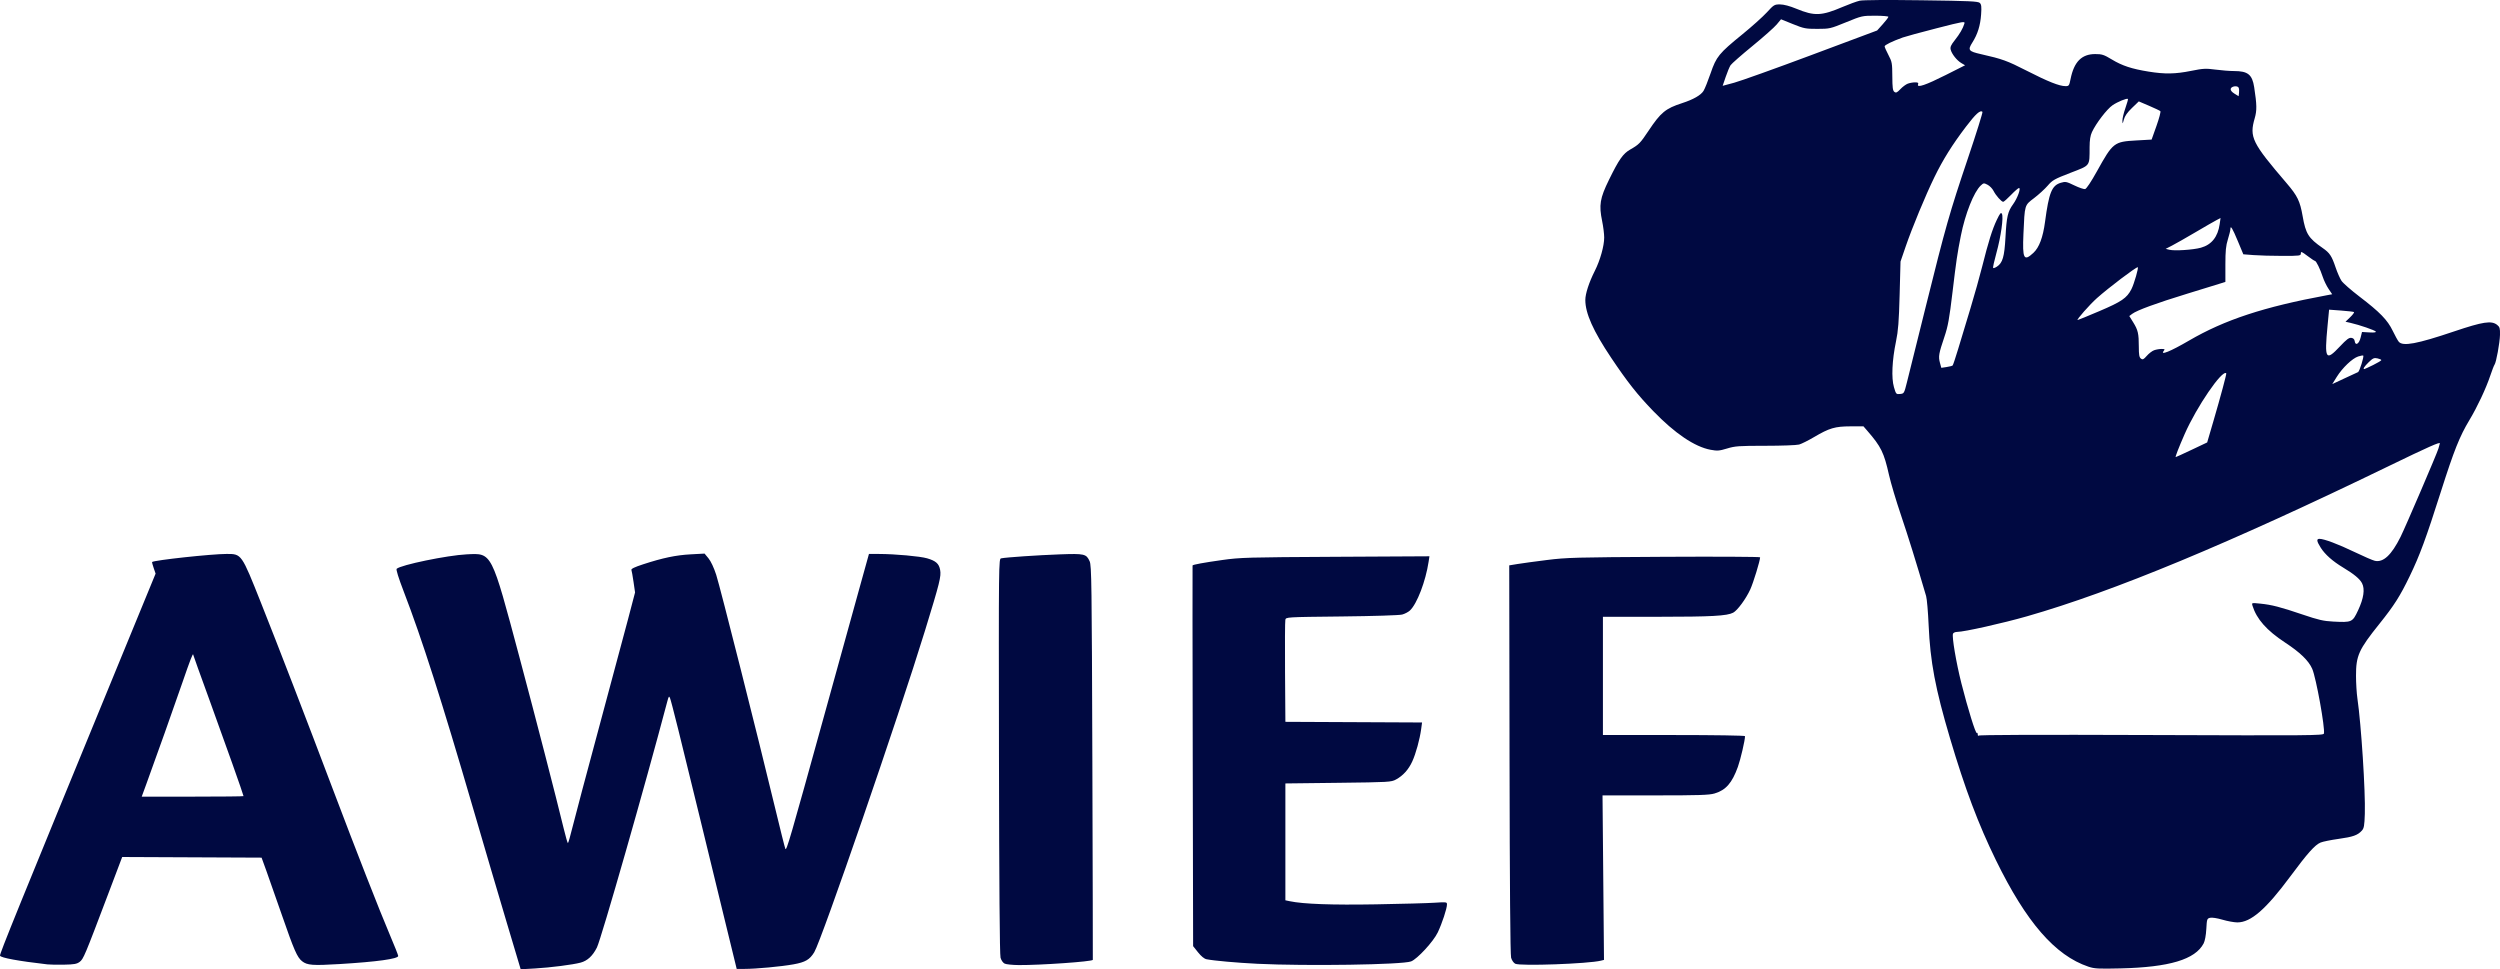 <?xml version="1.0" encoding="UTF-8" standalone="no"?>
<svg
   version="1.1"
   id="svg3536"
   viewBox="0 0 960.161 372.265"
   height="105.062mm"
   width="270.979mm"
   sodipodi:docname="awief.svg"
   inkscape:version="1.2.2 (b0a84865, 2022-12-01)"
   xml:space="preserve"
   xmlns:inkscape="http://www.inkscape.org/namespaces/inkscape"
   xmlns:sodipodi="http://sodipodi.sourceforge.net/DTD/sodipodi-0.dtd"
   xmlns="http://www.w3.org/2000/svg"
   xmlns:svg="http://www.w3.org/2000/svg"
   xmlns:rdf="http://www.w3.org/1999/02/22-rdf-syntax-ns#"
   xmlns:cc="http://creativecommons.org/ns#"
   xmlns:dc="http://purl.org/dc/elements/1.1/"><sodipodi:namedview
     id="namedview2054"
     pagecolor="#ffffff"
     bordercolor="#000000"
     borderopacity="0.25"
     inkscape:showpageshadow="2"
     inkscape:pageopacity="0.0"
     inkscape:pagecheckerboard="0"
     inkscape:deskcolor="#d1d1d1"
     inkscape:document-units="mm"
     showgrid="false"
     inkscape:zoom="0.26399369"
     inkscape:cx="517.05781"
     inkscape:cy="-278.41574"
     inkscape:window-width="2860"
     inkscape:window-height="1229"
     inkscape:window-x="0"
     inkscape:window-y="25"
     inkscape:window-maximized="0"
     inkscape:current-layer="svg3536" /><defs
     id="defs3538" /><path
     style="fill:#000941;fill-opacity:1;stroke-width:1"
     d="m 194.584,354.206 c -2.967,-9.932 -8.752,-29.578 -12.857,-43.657 -12.188,-41.804 -19.612,-65.007 -26.712,-83.487 -1.962,-5.105 -2.959,-8.313 -2.673,-8.599 1.481,-1.481 19.47,-5.198 26.918,-5.561 9.767,-0.477 9.344,-1.304 20.29,39.691 6.217,23.287 14.096,53.783 16.937,65.564 0.753,3.121 1.487,5.671 1.632,5.666 0.144,-0.005 0.997,-2.994 1.894,-6.641 0.897,-3.647 5.389,-20.541 9.982,-37.542 4.593,-17.001 9.601,-35.678 11.13,-41.506 l 2.78,-10.595 -0.58,-4.009 c -0.319,-2.205 -0.687,-4.29 -0.819,-4.633 -0.165,-0.429 1.236,-1.105 4.481,-2.164 7.6,-2.48 12.574,-3.523 18.273,-3.831 l 5.343,-0.289 1.508,1.829 c 0.915,1.11 2.08,3.598 2.965,6.331 1.498,4.628 15.98,61.959 22.495,89.052 2.012,8.368 3.833,15.635 4.047,16.15 0.435,1.048 1.571,-2.854 15.596,-53.58 4.774,-17.266 10.444,-37.75 12.601,-45.52 l 3.921,-14.127 3.902,0.011 c 6.191,0.017 15.717,0.881 18.438,1.672 3.347,0.973 4.559,2.051 4.997,4.445 0.455,2.487 -0.111,4.758 -5.812,23.327 -10.104,32.911 -39.708,118.878 -42.532,123.506 -1.748,2.866 -3.412,3.837 -7.987,4.66 -4.771,0.858 -14.308,1.748 -18.823,1.755 l -2.977,0.005 -4.389,-17.991 c -2.414,-9.895 -6.788,-27.865 -9.719,-39.933 -7.375,-30.364 -11.033,-45.021 -11.52,-46.157 -0.35,-0.818 -0.501,-0.633 -0.987,1.207 -8.504,32.215 -25.438,91.414 -27.08,94.667 -1.624,3.218 -3.636,5.081 -6.246,5.784 -2.977,0.801 -11.62,1.908 -17.547,2.247 l -5.474,0.313 z m 607.471,17.047 c -12.768,-4.306 -23.839,-17.063 -35.493,-40.902 -6.765,-13.836 -11.883,-27.428 -17.641,-46.849 -5.637,-19.009 -7.596,-29.386 -8.205,-43.468 -0.218,-5.047 -0.652,-10.046 -0.963,-11.108 -3.778,-12.894 -6.907,-22.968 -9.678,-31.152 -1.844,-5.446 -3.904,-12.359 -4.578,-15.364 -1.93,-8.6 -3.04,-10.864 -8.289,-16.916 l -1.535,-1.77 -4.985,0.018 c -5.931,0.021 -8.099,0.658 -13.921,4.093 -2.258,1.332 -4.866,2.635 -5.796,2.896 -0.93,0.261 -6.764,0.475 -12.965,0.477 -10.145,0.003 -11.617,0.107 -14.688,1.039 -3.018,0.917 -3.753,0.974 -6.354,0.492 -6.081,-1.127 -13.742,-6.302 -22.024,-14.876 -6.095,-6.31 -9.92,-11.154 -16.154,-20.461 -6.898,-10.296 -9.921,-17.062 -9.921,-22.204 0,-2.397 1.418,-6.743 3.639,-11.154 2.07,-4.11 3.606,-9.573 3.606,-12.825 0,-1.372 -0.349,-4.182 -0.776,-6.245 -1.29,-6.239 -0.87,-8.804 2.604,-15.895 3.856,-7.87 5.412,-10.083 8.209,-11.68 3.318,-1.894 3.798,-2.386 6.992,-7.174 4.707,-7.056 6.543,-8.567 12.916,-10.625 4.28,-1.383 7.21,-3.06 8.206,-4.697 0.51,-0.838 1.735,-3.886 2.723,-6.773 2.191,-6.4 3.177,-7.609 12.204,-14.956 3.613,-2.941 7.836,-6.729 9.385,-8.417 2.693,-2.937 2.913,-3.07 5.071,-3.062 1.449,0.006 3.695,0.602 6.281,1.667 6.969,2.871 9.638,2.763 17.788,-0.719 2.456,-1.049 5.398,-2.117 6.536,-2.373 1.269,-0.285 10.453,-0.351 23.731,-0.171 18.585,0.253 21.766,0.4 22.404,1.038 0.589,0.589 0.69,1.499 0.484,4.389 -0.305,4.299 -1.332,7.597 -3.364,10.802 -1.839,2.902 -1.489,3.381 3.265,4.457 8.249,1.868 10.078,2.529 17.57,6.355 8.273,4.225 12.585,5.939 14.94,5.939 1.313,0 1.431,-0.166 1.95,-2.751 1.325,-6.599 4.258,-9.564 9.459,-9.564 2.619,0 3.329,0.232 6.407,2.091 3.967,2.397 7.623,3.599 14.142,4.651 6.233,1.005 10.217,0.934 16.316,-0.294 4.611,-0.928 5.599,-0.979 9.327,-0.483 2.293,0.305 5.489,0.555 7.102,0.555 5.343,0 7.018,1.341 7.764,6.212 1.033,6.748 1.07,8.907 0.206,11.9 -2.107,7.295 -1.071,9.402 12.292,25.007 4.125,4.818 5.109,6.848 6.11,12.605 1.179,6.783 2.225,8.451 7.666,12.222 2.741,1.899 3.493,3.027 5.002,7.495 0.655,1.939 1.669,4.244 2.254,5.122 0.585,0.878 3.672,3.586 6.859,6.018 7.876,6.009 10.823,9.037 12.801,13.153 0.893,1.859 1.944,3.761 2.335,4.226 1.565,1.862 6.971,0.856 21.225,-3.95 11.166,-3.764 14.417,-4.254 16.586,-2.498 0.976,0.791 1.124,1.316 1.068,3.783 -0.07,3.068 -1.461,10.68 -2.097,11.479 -0.211,0.266 -0.948,2.168 -1.637,4.228 -1.637,4.894 -4.997,12.046 -8.014,17.06 -3.759,6.246 -5.902,11.619 -10.919,27.376 -5.815,18.264 -8.123,24.522 -12.015,32.579 -3.702,7.665 -5.97,11.234 -11.597,18.25 -8.014,9.992 -9.032,12.257 -9.017,20.043 0.005,2.789 0.244,6.669 0.53,8.622 1.465,9.996 3.126,35.805 2.855,44.335 -0.145,4.555 -0.32,5.548 -1.136,6.449 -1.61,1.777 -3.394,2.411 -8.953,3.184 -2.927,0.407 -6.032,1.037 -6.9,1.4 -2.184,0.913 -4.974,4.037 -11.651,13.045 -9.347,12.612 -15.125,17.629 -20.305,17.629 -1.21,0 -3.788,-0.467 -5.73,-1.039 -2.068,-0.608 -4.04,-0.911 -4.759,-0.731 -1.167,0.293 -1.239,0.505 -1.445,4.299 -0.132,2.417 -0.538,4.604 -1.031,5.545 -3.231,6.17 -13.149,9.146 -31.957,9.589 -8.517,0.2 -9.974,0.121 -12.316,-0.669 z m 24.124,-88.957 c 61.302,0.224 66.158,0.183 66.352,-0.559 0.52,-1.988 -3.008,-21.513 -4.496,-24.882 -1.389,-3.145 -4.612,-6.261 -10.45,-10.102 -7.049,-4.638 -10.892,-8.986 -12.486,-14.126 -0.35,-1.129 -0.348,-1.13 2.956,-0.801 4.44,0.442 7.756,1.297 16.329,4.209 6.011,2.042 7.973,2.494 11.662,2.687 7.244,0.379 7.453,0.285 9.623,-4.339 2.159,-4.602 2.67,-8.136 1.501,-10.397 -0.865,-1.673 -3.094,-3.517 -7.312,-6.05 -3.955,-2.375 -6.889,-4.976 -8.528,-7.56 -1.595,-2.515 -1.725,-3.426 -0.487,-3.426 1.753,0 7.2,2.048 13.437,5.053 3.495,1.684 7.016,3.207 7.826,3.384 3.246,0.713 6.372,-2.194 9.85,-9.162 1.889,-3.784 14.093,-32.235 14.554,-33.929 0.163,-0.598 0.413,-1.503 0.557,-2.012 0.198,-0.702 -4.489,1.379 -19.44,8.633 -61.292,29.736 -105.949,48.284 -139.105,57.774 -9.385,2.686 -24.192,5.996 -26.832,5.998 -0.739,4.8e-4 -1.464,0.315 -1.611,0.7 -0.458,1.194 1.226,11.14 3.224,19.041 2.45,9.688 5.495,19.494 5.92,19.069 0.182,-0.182 0.348,0.086 0.369,0.595 0.021,0.509 0.13,0.708 0.241,0.443 0.135,-0.32 22.479,-0.402 66.346,-0.241 z m 15.574,-109.555 5.944,-2.818 2.391,-8.17 c 2.798,-9.561 5.12,-18.207 4.939,-18.388 -1.532,-1.532 -11.382,12.864 -15.999,23.385 -2.213,5.044 -3.677,8.808 -3.425,8.808 0.114,0 2.882,-1.268 6.151,-2.818 z M 732.389,146.821 c 0.599,-2.391 3.816,-15.322 7.148,-28.737 7.757,-31.23 9.168,-36.198 16.283,-57.323 3.238,-9.613 5.745,-17.62 5.571,-17.793 -0.828,-0.828 -2.566,0.736 -6.346,5.707 -5.235,6.885 -8.845,12.66 -12.125,19.4 -3.429,7.045 -8.537,19.377 -11.011,26.585 l -1.989,5.796 -0.34,12.799 c -0.274,10.298 -0.546,13.79 -1.392,17.87 -1.511,7.286 -1.815,14.037 -0.793,17.555 0.787,2.706 0.856,2.784 2.358,2.638 1.522,-0.147 1.566,-0.222 2.637,-4.496 z m 173.264,-3.915 c 0.544,-0.228 2.347,-5.973 1.987,-6.333 -0.128,-0.128 -1.012,0.025 -1.966,0.34 -2.258,0.745 -6.044,4.36 -8.214,7.843 l -1.722,2.764 4.716,-2.206 c 2.594,-1.213 4.933,-2.297 5.199,-2.408 z m 5.787,-2.709 c 1.732,-0.854 3.148,-1.706 3.148,-1.894 0,-0.188 -0.674,-0.489 -1.499,-0.67 -1.299,-0.285 -1.75,-0.084 -3.381,1.509 -1.693,1.653 -2.297,2.608 -1.65,2.608 0.128,0 1.649,-0.699 3.381,-1.553 z m -161.494,0.163 c 0.161,-0.165 1.115,-3.017 2.12,-6.338 1.005,-3.32 3.108,-10.275 4.673,-15.455 1.566,-5.18 3.61,-12.461 4.543,-16.18 2.398,-9.556 3.888,-14.314 5.62,-17.939 1.217,-2.547 1.59,-2.994 1.956,-2.341 0.69,1.232 -0.365,8.771 -2.106,15.058 -0.838,3.026 -1.407,5.62 -1.264,5.763 0.143,0.143 0.804,-0.096 1.468,-0.531 2.185,-1.432 2.87,-3.775 3.274,-11.197 0.437,-8.033 0.868,-9.912 2.924,-12.75 1.677,-2.314 3.108,-6.249 2.273,-6.249 -0.276,0 -1.65,1.195 -3.054,2.656 -1.404,1.461 -2.757,2.656 -3.007,2.656 -0.676,0 -2.829,-2.435 -3.728,-4.218 -0.433,-0.859 -1.458,-1.908 -2.278,-2.332 -1.417,-0.733 -1.545,-0.719 -2.617,0.289 -2.667,2.506 -5.972,10.843 -7.651,19.302 -1.368,6.893 -1.749,9.472 -3.203,21.676 -1.22,10.245 -1.731,13.061 -3.112,17.146 -2.155,6.378 -2.36,7.557 -1.723,9.921 l 0.532,1.975 2.033,-0.306 c 1.118,-0.168 2.165,-0.441 2.327,-0.606 z m 77.376,-5.843 c 0.748,-0.272 2.024,-0.495 2.836,-0.495 1.258,0 1.388,0.107 0.875,0.724 -1.577,1.9 2.589,0.212 9.659,-3.915 13.714,-8.003 28.729,-12.946 52.988,-17.442 l 2.034,-0.377 -1.402,-2.082 c -0.771,-1.145 -1.771,-3.21 -2.221,-4.588 -0.986,-3.014 -2.505,-6.128 -2.991,-6.131 -0.194,-10e-4 -1.493,-0.867 -2.888,-1.924 -2.205,-1.672 -2.536,-1.798 -2.536,-0.964 0,0.913 -0.339,0.958 -7.124,0.956 -3.918,-0.002 -8.888,-0.14 -11.045,-0.308 l -3.921,-0.305 -2.102,-5.042 c -2.11,-5.061 -2.849,-6.258 -2.861,-4.633 -0.005,0.481 -0.438,2.251 -0.966,3.935 -0.763,2.433 -0.96,4.425 -0.96,9.699 v 6.638 l -1.811,0.576 c -0.996,0.317 -6.81,2.109 -12.92,3.981 -11.774,3.609 -19.242,6.346 -21.066,7.722 l -1.108,0.836 1.5,2.413 c 1.844,2.967 2.156,4.32 2.156,9.36 0,3.137 0.168,4.086 0.807,4.566 0.688,0.516 1.021,0.361 2.256,-1.05 0.797,-0.91 2.061,-1.878 2.809,-2.15 z m 71.398,-1.501 c 2.496,-2.659 3.464,-3.385 4.347,-3.26 0.758,0.107 1.189,0.532 1.295,1.276 0.269,1.898 1.668,1.058 2.265,-1.359 l 0.536,-2.171 2.804,0.167 c 1.818,0.108 2.697,-0.006 2.5,-0.324 -0.313,-0.507 -6.3,-2.567 -9.712,-3.342 l -1.932,-0.439 1.814,-1.744 c 0.998,-0.959 1.643,-1.85 1.434,-1.979 -0.209,-0.129 -2.443,-0.386 -4.965,-0.571 l -4.585,-0.337 -0.592,6.216 c -1.23,12.911 -0.724,13.743 4.791,7.866 z m -92.407,-13.532 c 8.519,-3.626 10.518,-4.993 12.282,-8.403 1.024,-1.979 2.885,-8.452 2.431,-8.452 -0.786,0 -11.146,7.85 -15.658,11.864 -2.752,2.448 -8.02,8.421 -7.427,8.421 0.173,0 3.941,-1.543 8.373,-3.43 z M 780.954,97.119 c 2.227,-2.065 3.671,-5.92 4.476,-11.953 1.498,-11.216 2.596,-13.933 6.046,-14.967 1.793,-0.537 2.161,-0.466 5.203,1.006 1.801,0.871 3.659,1.506 4.129,1.411 0.52,-0.105 2.303,-2.779 4.553,-6.83 6.15,-11.071 6.536,-11.373 15.174,-11.854 l 5.824,-0.325 1.873,-5.27 c 1.03,-2.899 1.702,-5.439 1.492,-5.645 -0.209,-0.206 -2.159,-1.134 -4.333,-2.063 l -3.953,-1.688 -2.613,2.511 c -1.791,1.721 -2.773,3.117 -3.121,4.436 -0.473,1.794 -0.511,1.827 -0.556,0.476 -0.026,-0.797 0.483,-2.964 1.131,-4.816 0.648,-1.852 1.097,-3.449 0.996,-3.55 -0.383,-0.383 -3.957,1.079 -5.93,2.426 -2.135,1.459 -6.322,6.919 -7.888,10.286 -0.633,1.362 -0.903,3.071 -0.914,5.796 -0.031,7.475 0.417,6.874 -7.336,9.865 -6.173,2.383 -6.932,2.81 -8.764,4.937 -1.103,1.281 -3.448,3.425 -5.21,4.765 -3.716,2.825 -3.599,2.432 -4.099,13.758 -0.424,9.605 0.147,10.694 3.819,7.289 z m 64.338,-1.985 c 4.114,-1.15 6.5,-4.153 7.209,-9.076 l 0.335,-2.324 -1.498,0.775 c -0.824,0.426 -4.443,2.509 -8.042,4.63 -3.599,2.12 -7.668,4.436 -9.041,5.146 l -2.497,1.291 1.449,0.354 c 2.011,0.492 9.162,0.021 12.084,-0.795 z m 14.518,-61.402 c -0.383,-0.998 -2.882,-0.656 -3.086,0.422 -0.099,0.523 0.437,1.196 1.445,1.812 l 1.603,0.979 0.157,-1.249 c 0.086,-0.687 0.034,-1.571 -0.118,-1.965 z m -127.111,-1.598 c 0.726,-0.276 1.982,-0.502 2.79,-0.502 1.153,0 1.405,0.167 1.17,0.779 -0.56,1.461 2.973,0.263 10.668,-3.616 l 7.387,-3.723 -1.437,-0.849 c -1.726,-1.02 -3.675,-3.479 -4.097,-5.172 -0.241,-0.967 0.099,-1.742 1.587,-3.622 1.924,-2.43 3.092,-4.446 3.676,-6.34 0.31,-1.005 -0.154,-0.928 -10.685,1.774 -6.055,1.553 -11.886,3.141 -12.958,3.528 -4.096,1.479 -6.986,2.891 -6.985,3.414 0,0.299 0.659,1.793 1.463,3.318 1.368,2.595 1.464,3.123 1.492,8.189 0.024,4.378 0.177,5.523 0.8,5.979 0.633,0.463 1.042,0.276 2.289,-1.046 0.835,-0.886 2.113,-1.836 2.839,-2.112 z m -37.008,-10.989 25.245,-9.436 2.164,-2.407 c 1.19,-1.324 2.164,-2.601 2.164,-2.837 0,-0.237 -2.274,-0.431 -5.054,-0.431 -4.984,0 -5.14,0.035 -11.229,2.524 -6.02,2.46 -6.296,2.524 -11.005,2.529 -4.484,0.004 -5.156,-0.127 -9.39,-1.839 l -4.56,-1.844 -1.667,2.007 c -0.917,1.104 -5.116,4.829 -9.332,8.278 -4.216,3.449 -7.988,6.764 -8.383,7.366 -0.395,0.603 -1.239,2.627 -1.876,4.5 l -1.158,3.404 4.418,-1.188 c 2.43,-0.654 15.778,-5.434 29.663,-10.624 z M 18.188,370.382 C 7.081,369.106 0.32,367.865 0.005,367.045 -0.219,366.46 6.89,348.948 44.492,257.457 l 15.267,-37.147 -0.74,-2.173 c -0.407,-1.195 -0.687,-2.223 -0.621,-2.284 0.76,-0.708 22.895,-3.106 28.676,-3.106 5.72,0 5.66,-0.086 13.143,18.727 6.849,17.219 17.163,43.967 27.604,71.589 9.01,23.836 18.058,46.955 21.925,56.025 1.756,4.117 3.192,7.742 3.193,8.056 10e-4,1.116 -8.195,2.247 -22.556,3.114 -10.293,0.621 -12.386,0.463 -14.358,-1.088 -1.881,-1.479 -3.086,-4.228 -7.704,-17.568 -2.299,-6.641 -5.008,-14.356 -6.019,-17.146 l -1.84,-5.071 -26.768,-0.123 -26.768,-0.123 -5.533,14.612 c -8.888,23.471 -9.358,24.59 -10.81,25.673 -1.084,0.81 -2.13,0.995 -6.008,1.066 -2.583,0.047 -5.456,0 -6.386,-0.109 z m 75.344,-64.622 c 0,-0.449 -7.248,-20.901 -13.091,-36.938 -3.425,-9.402 -6.235,-17.227 -6.243,-17.387 -0.043,-0.849 -1.181,2.086 -4.099,10.575 -3.114,9.058 -10.353,29.427 -13.947,39.242 l -1.724,4.709 h 19.552 c 10.753,0 19.552,-0.09 19.552,-0.201 z m 292.317,64.328 c -0.629,-0.303 -1.297,-1.26 -1.579,-2.261 -0.319,-1.131 -0.528,-28.119 -0.601,-77.463 -0.111,-75.383 -0.107,-75.728 0.855,-75.928 1.877,-0.391 14.113,-1.221 22.475,-1.525 9.539,-0.347 10.203,-0.194 11.494,2.653 0.736,1.622 0.825,8.186 1.046,77.358 0.133,41.572 0.21,75.653 0.172,75.735 -0.303,0.655 -20.243,2.052 -28.426,1.991 -2.391,-0.018 -4.837,-0.269 -5.437,-0.558 z m 96.96,0.058 c -7.704,-0.375 -16.598,-1.169 -19.417,-1.733 -0.871,-0.174 -2.055,-1.137 -3.263,-2.654 l -1.895,-2.38 -0.149,-73.022 c -0.082,-40.162 -0.112,-73.096 -0.066,-73.186 0.169,-0.333 4.224,-1.077 11.388,-2.09 6.885,-0.973 9.716,-1.054 43.478,-1.238 l 36.113,-0.197 -0.316,2.086 c -1.147,7.556 -4.445,16.168 -7.176,18.733 -0.622,0.584 -1.966,1.286 -2.988,1.56 -1.073,0.288 -10.89,0.598 -23.233,0.734 -21.373,0.235 -21.375,0.236 -21.627,1.273 -0.139,0.571 -0.191,9.622 -0.118,20.115 l 0.134,19.077 26.246,0.125 26.246,0.125 -0.343,2.531 c -0.531,3.921 -2.036,9.415 -3.395,12.389 -1.443,3.158 -3.551,5.508 -6.253,6.968 -1.87,1.011 -2.579,1.052 -22.217,1.286 l -20.285,0.241 v 22.439 22.439 l 1.69,0.355 c 5.213,1.094 16.165,1.491 33.084,1.199 9.829,-0.169 19.989,-0.449 22.579,-0.622 4.524,-0.301 4.709,-0.275 4.709,0.674 0,1.552 -1.896,7.302 -3.544,10.749 -1.669,3.49 -7.862,10.212 -10.244,11.117 -3.349,1.273 -40.062,1.837 -59.141,0.908 z m 99.127,-0.018 c -0.612,-0.317 -1.303,-1.327 -1.576,-2.301 -0.314,-1.121 -0.526,-28.098 -0.601,-76.212 l -0.115,-74.476 3.139,-0.518 c 1.727,-0.285 6.834,-0.98 11.35,-1.545 7.564,-0.946 11.109,-1.042 45.037,-1.228 20.255,-0.111 36.826,-0.024 36.826,0.193 -0.005,1.283 -2.6,9.756 -3.775,12.324 -1.66,3.627 -4.938,8.086 -6.572,8.943 -2.38,1.247 -8.25,1.568 -28.894,1.577 l -21.13,0.01 v 22.7 22.7 h 27.288 c 15.611,0 27.288,0.184 27.288,0.43 0,1.575 -1.713,8.939 -2.745,11.798 -2.242,6.216 -4.622,8.931 -8.957,10.218 -2.05,0.609 -5.993,0.736 -22.753,0.736 h -20.274 l 0.282,31.591 0.282,31.591 -1.136,0.285 c -4.838,1.214 -31.09,2.156 -32.966,1.183 z"
     id="path5995"
     sodipodi:nodetypes="ssssssssssscsssscsssssscssssssccssssssscssssscscscssssssssssssssssssssssssssssssssssssssssssssssssssssssssscssssssssssssssssssssssssssssssssssssscssscsssssscssssscssssssssscssssssssssssssssssssssssssssscssssssscssssssscscsscssscssssssssscssscssscssssssssssssssscssscssssssssssssssscssscsscsscscsssscsssssscsssssscsssscscsssscsscsscsssssscsssscccssccssssscsssssssssscsssscsssscsssssccccsssscccsssssssssscssscssscccssssscccsss" /></svg>
